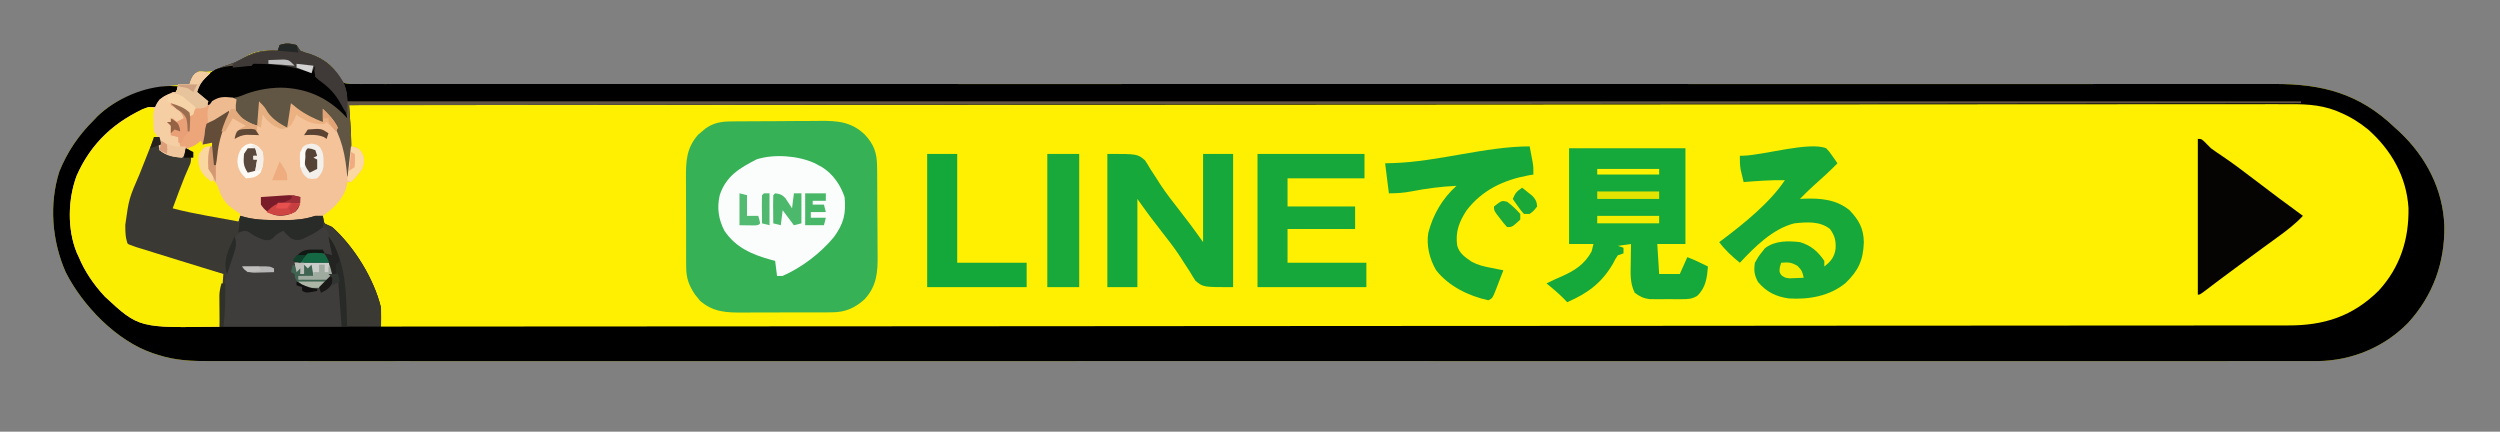 <?xml version="1.0" encoding="UTF-8"?>
<svg version="1.1" xmlns="http://www.w3.org/2000/svg" width="1332" height="230">
<rect width="100%" height="100%" fill="#808080" stroke="none"/>
<path d="M0 0 C0.99 1.485 0.99 1.485 2 3 C4.374 3.984 4.374 3.984 7.125 4.75 C13.969 7.1 19.176 10.621 22.661 17.077 C24.738 20.292 24.738 20.292 28.238 20.75 C30.187 20.75 30.187 20.75 32.175 20.749 C32.903 20.757 33.632 20.766 34.382 20.774 C36.841 20.794 39.298 20.771 41.758 20.748 C43.539 20.754 45.319 20.762 47.1 20.773 C52.027 20.794 56.952 20.778 61.879 20.756 C67.226 20.739 72.573 20.756 77.92 20.77 C87.303 20.788 96.686 20.784 106.068 20.766 C120.021 20.738 133.973 20.746 147.926 20.76 C171.397 20.783 194.868 20.778 218.34 20.758 C241.597 20.739 264.855 20.732 288.112 20.744 C289.196 20.744 289.196 20.744 290.301 20.745 C297.633 20.748 304.964 20.752 312.296 20.756 C327.959 20.764 343.621 20.771 359.283 20.776 C360.403 20.776 360.403 20.776 361.546 20.777 C397.104 20.789 432.661 20.781 468.218 20.771 C472.153 20.77 476.087 20.768 480.021 20.767 C480.801 20.767 481.58 20.767 482.384 20.767 C491.061 20.764 499.739 20.761 508.417 20.759 C509.2 20.759 509.982 20.759 510.788 20.758 C547.112 20.748 583.437 20.748 619.761 20.751 C622.118 20.751 624.475 20.752 626.832 20.752 C661.583 20.755 696.334 20.761 731.086 20.771 C733.347 20.771 735.609 20.772 737.871 20.772 C751.294 20.776 764.717 20.78 778.14 20.784 C812.35 20.795 846.559 20.798 880.769 20.784 C895.435 20.779 910.102 20.774 924.768 20.774 C925.437 20.774 926.105 20.774 926.794 20.774 C934.079 20.774 941.365 20.775 948.65 20.776 C962.525 20.778 976.399 20.774 990.273 20.762 C999.539 20.754 1008.805 20.754 1018.071 20.759 C1023.352 20.762 1028.633 20.762 1033.914 20.752 C1038.722 20.744 1043.529 20.745 1048.337 20.753 C1050.062 20.754 1051.787 20.752 1053.512 20.747 C1079.218 20.665 1098.959 25.742 1118 44 C1118.835 44.761 1119.671 45.521 1120.531 46.305 C1134.572 59.522 1143.637 76.898 1144.334 96.303 C1144.675 115.806 1138.309 133.519 1125.023 148.02 C1112.401 160.952 1095.101 168.113 1077.162 168.376 C1073.651 168.403 1070.14 168.392 1066.628 168.378 C1064.66 168.381 1062.692 168.385 1060.724 168.391 C1055.315 168.402 1049.906 168.395 1044.497 168.385 C1038.613 168.378 1032.728 168.388 1026.844 168.395 C1016.531 168.406 1006.217 168.406 995.904 168.398 C984.84 168.39 973.777 168.388 962.713 168.394 C961.664 168.395 961.664 168.395 960.594 168.395 C957.746 168.397 954.897 168.399 952.049 168.4 C925.53 168.416 899.012 168.417 872.493 168.409 C871.708 168.409 870.922 168.408 870.113 168.408 C869.326 168.408 868.539 168.408 867.729 168.407 C843.76 168.4 819.792 168.398 795.824 168.401 C794.219 168.402 792.614 168.402 791.009 168.402 C784.559 168.403 778.109 168.404 771.659 168.405 C753.629 168.408 735.599 168.409 717.569 168.41 C716.337 168.41 716.337 168.41 715.081 168.411 C688.919 168.412 662.757 168.408 636.594 168.402 C635.746 168.402 634.897 168.401 634.023 168.401 C620.243 168.398 606.463 168.394 592.683 168.39 C538.03 168.376 483.377 168.377 428.725 168.391 C414.952 168.395 401.179 168.398 387.406 168.402 C386.134 168.402 386.134 168.402 384.836 168.402 C358.701 168.409 332.566 168.412 306.431 168.41 C305.611 168.41 304.79 168.41 303.945 168.41 C285.935 168.409 267.925 168.407 249.915 168.405 C243.471 168.404 237.027 168.403 230.582 168.402 C228.979 168.402 227.376 168.401 225.773 168.401 C201.811 168.398 177.849 168.401 153.887 168.408 C152.709 168.409 152.709 168.409 151.507 168.409 C150.723 168.409 149.939 168.409 149.131 168.41 C122.689 168.418 96.247 168.415 69.805 168.399 C66.966 168.397 64.126 168.396 61.287 168.394 C60.59 168.394 59.893 168.393 59.175 168.393 C48.141 168.387 37.108 168.391 26.074 168.4 C15.224 168.407 4.375 168.404 -6.475 168.39 C-12.278 168.383 -18.082 168.381 -23.885 168.392 C-29.165 168.401 -34.445 168.397 -39.725 168.382 C-41.623 168.379 -43.521 168.381 -45.419 168.389 C-55.373 168.426 -64.439 168.159 -74 165 C-74.869 164.721 -75.738 164.442 -76.634 164.155 C-95.903 157.631 -113.979 138.838 -123 121 C-130.304 104.364 -131.917 84.885 -126.387 67.422 C-122.096 56.834 -116.152 48.065 -108 40 C-107.411 39.377 -106.822 38.755 -106.215 38.113 C-92.963 25.153 -74.758 21.646 -57 21 C-56.732 20.216 -56.464 19.433 -56.188 18.625 C-55 16 -55 16 -52 14 C-51.051 14.062 -50.102 14.124 -49.125 14.188 C-40.633 14.459 -32.105 9.205 -25 5 C-19.94 2.8 -15.417 2.783 -10 3 C-9.67 2.01 -9.34 1.02 -9 0 C-5.465 -1.178 -3.58 -0.914 0 0 Z " fill="#FEF000" transform="translate(158,24)"/>
<path d="M0 0 C0.99 1.485 0.99 1.485 2 3 C4.374 3.984 4.374 3.984 7.125 4.75 C13.969 7.1 19.176 10.621 22.661 17.077 C24.738 20.292 24.738 20.292 28.238 20.75 C30.187 20.75 30.187 20.75 32.175 20.749 C32.903 20.757 33.632 20.766 34.382 20.774 C36.841 20.794 39.298 20.771 41.758 20.748 C43.539 20.754 45.319 20.762 47.1 20.773 C52.027 20.794 56.952 20.778 61.879 20.756 C67.226 20.739 72.573 20.756 77.92 20.77 C87.303 20.788 96.686 20.784 106.068 20.766 C120.021 20.738 133.973 20.746 147.926 20.76 C171.397 20.783 194.868 20.778 218.34 20.758 C241.597 20.739 264.855 20.732 288.112 20.744 C289.196 20.744 289.196 20.744 290.301 20.745 C297.633 20.748 304.964 20.752 312.296 20.756 C327.959 20.764 343.621 20.771 359.283 20.776 C360.403 20.776 360.403 20.776 361.546 20.777 C397.104 20.789 432.661 20.781 468.218 20.771 C472.153 20.77 476.087 20.768 480.021 20.767 C480.801 20.767 481.58 20.767 482.384 20.767 C491.061 20.764 499.739 20.761 508.417 20.759 C509.2 20.759 509.982 20.759 510.788 20.758 C547.112 20.748 583.437 20.748 619.761 20.751 C622.118 20.751 624.475 20.752 626.832 20.752 C661.583 20.755 696.334 20.761 731.086 20.771 C733.347 20.771 735.609 20.772 737.871 20.772 C751.294 20.776 764.717 20.78 778.14 20.784 C812.35 20.795 846.559 20.798 880.769 20.784 C895.435 20.779 910.102 20.774 924.768 20.774 C925.437 20.774 926.105 20.774 926.794 20.774 C934.079 20.774 941.365 20.775 948.65 20.776 C962.525 20.778 976.399 20.774 990.273 20.762 C999.539 20.754 1008.805 20.754 1018.071 20.759 C1023.352 20.762 1028.633 20.762 1033.914 20.752 C1038.722 20.744 1043.529 20.745 1048.337 20.753 C1050.062 20.754 1051.787 20.752 1053.512 20.747 C1079.218 20.665 1098.959 25.742 1118 44 C1118.835 44.761 1119.671 45.521 1120.531 46.305 C1134.572 59.522 1143.637 76.898 1144.334 96.303 C1144.675 115.806 1138.309 133.519 1125.023 148.02 C1112.401 160.952 1095.101 168.113 1077.162 168.376 C1073.651 168.403 1070.14 168.392 1066.628 168.378 C1064.66 168.381 1062.692 168.385 1060.724 168.391 C1055.315 168.402 1049.906 168.395 1044.497 168.385 C1038.613 168.378 1032.728 168.388 1026.844 168.395 C1016.531 168.406 1006.217 168.406 995.904 168.398 C984.84 168.39 973.777 168.388 962.713 168.394 C961.664 168.395 961.664 168.395 960.594 168.395 C957.746 168.397 954.897 168.399 952.049 168.4 C925.53 168.416 899.012 168.417 872.493 168.409 C871.708 168.409 870.922 168.408 870.113 168.408 C869.326 168.408 868.539 168.408 867.729 168.407 C843.76 168.4 819.792 168.398 795.824 168.401 C794.219 168.402 792.614 168.402 791.009 168.402 C784.559 168.403 778.109 168.404 771.659 168.405 C753.629 168.408 735.599 168.409 717.569 168.41 C716.337 168.41 716.337 168.41 715.081 168.411 C688.919 168.412 662.757 168.408 636.594 168.402 C635.746 168.402 634.897 168.401 634.023 168.401 C620.243 168.398 606.463 168.394 592.683 168.39 C538.03 168.376 483.377 168.377 428.725 168.391 C414.952 168.395 401.179 168.398 387.406 168.402 C386.134 168.402 386.134 168.402 384.836 168.402 C358.701 168.409 332.566 168.412 306.431 168.41 C305.611 168.41 304.79 168.41 303.945 168.41 C285.935 168.409 267.925 168.407 249.915 168.405 C243.471 168.404 237.027 168.403 230.582 168.402 C228.979 168.402 227.376 168.401 225.773 168.401 C201.811 168.398 177.849 168.401 153.887 168.408 C152.709 168.409 152.709 168.409 151.507 168.409 C150.723 168.409 149.939 168.409 149.131 168.41 C122.689 168.418 96.247 168.415 69.805 168.399 C66.966 168.397 64.126 168.396 61.287 168.394 C60.59 168.394 59.893 168.393 59.175 168.393 C48.141 168.387 37.108 168.391 26.074 168.4 C15.224 168.407 4.375 168.404 -6.475 168.39 C-12.278 168.383 -18.082 168.381 -23.885 168.392 C-29.165 168.401 -34.445 168.397 -39.725 168.382 C-41.623 168.379 -43.521 168.381 -45.419 168.389 C-55.373 168.426 -64.439 168.159 -74 165 C-74.869 164.721 -75.738 164.442 -76.634 164.155 C-95.903 157.631 -113.979 138.838 -123 121 C-130.304 104.364 -131.917 84.885 -126.387 67.422 C-122.096 56.834 -116.152 48.065 -108 40 C-107.411 39.377 -106.822 38.755 -106.215 38.113 C-96.473 28.586 -80.869 21.907 -67.312 21.812 C-65.874 21.859 -64.436 21.916 -63 22 C-64.272 25.817 -65.54 26.113 -69 28 C-72.649 29.87 -72.649 29.87 -75 33 C-76.602 33.624 -78.234 34.174 -79.875 34.688 C-94.86 39.935 -106.82 50.314 -113.734 64.578 C-120.158 78.944 -121.843 95.104 -116.438 110.188 C-113.901 116.803 -110.512 122.52 -106 128 C-105.384 128.82 -104.768 129.64 -104.133 130.484 C-95.691 140.442 -82.804 146.903 -70 149 C-65.003 149.373 -60.009 149.507 -55 149.625 C-53.639 149.663 -52.279 149.702 -50.918 149.742 C-47.612 149.836 -44.306 149.922 -41 150 C-41.023 148.733 -41.046 147.466 -41.07 146.16 C-41.089 144.461 -41.107 142.762 -41.125 141.062 C-41.142 140.232 -41.159 139.401 -41.176 138.545 C-41.221 132.725 -40.446 127.64 -39 122 C-40.28 121.706 -40.28 121.706 -41.586 121.406 C-50.633 119.242 -59.54 116.713 -68.438 114 C-69.538 113.668 -70.639 113.336 -71.773 112.994 C-88.961 107.693 -88.961 107.693 -91.21 104.029 C-95.652 92.619 -89.314 80.242 -85.099 69.75 C-84.05 67.125 -83.045 64.487 -82.051 61.84 C-81.452 60.288 -80.852 58.738 -80.25 57.188 C-79.981 56.47 -79.712 55.753 -79.435 55.015 C-77.501 50.216 -77.501 50.216 -74.797 49.051 C-74.204 49.034 -73.611 49.017 -73 49 C-72.066 52.01 -71.956 52.867 -73 56 C-69.033 57.803 -65.318 58.492 -61 59 C-60.34 57.68 -59.68 56.36 -59 55 C-57.68 55.66 -56.36 56.32 -55 57 C-55.579 61.136 -56.52 64.741 -58.066 68.617 C-58.469 69.636 -58.872 70.654 -59.287 71.703 C-59.708 72.75 -60.129 73.797 -60.562 74.875 C-60.987 75.945 -61.412 77.015 -61.85 78.117 C-62.894 80.747 -63.945 83.374 -65 86 C-56.45 88.015 -47.882 89.89 -39.274 91.642 C-33.216 92.892 -33.216 92.892 -31 94 C-30.505 92.515 -30.505 92.515 -30 91 C-28.765 91.325 -27.53 91.65 -26.258 91.984 C-20.455 93.27 -14.796 93.294 -8.875 93.25 C-7.83 93.258 -6.784 93.265 -5.707 93.273 C-0.03 93.259 4.618 92.761 10 91 C11.32 91 12.64 91 14 91 C14.082 91.619 14.165 92.237 14.25 92.875 C14.779 95.135 14.779 95.135 16.75 95.938 C17.492 96.288 18.235 96.639 19 97 C30.723 107.456 41.344 124.676 45 140 C45.053 141.734 45.066 143.469 45.049 145.204 C45.042 146.102 45.035 147.001 45.027 147.927 C45.018 148.611 45.009 149.295 45 150 C132.244 149.961 219.489 149.921 339.411 149.841 C340.878 149.84 342.344 149.839 343.811 149.838 C374.595 149.817 405.379 149.795 436.163 149.773 C451.627 149.761 467.091 149.75 482.554 149.739 C484.887 149.738 487.22 149.736 489.552 149.734 C525.472 149.709 561.392 149.685 597.312 149.67 C598.471 149.669 598.471 149.669 599.653 149.669 C612.105 149.663 624.557 149.658 637.009 149.653 C672.875 149.638 708.74 149.621 744.606 149.594 C745.343 149.593 746.081 149.593 746.841 149.592 C763.032 149.58 779.222 149.567 795.413 149.553 C801.928 149.548 808.442 149.542 814.957 149.537 C816.026 149.536 816.026 149.536 817.117 149.535 C840.09 149.516 863.064 149.507 886.037 149.502 C909.822 149.497 933.607 149.482 957.393 149.454 C971.11 149.439 984.827 149.432 998.544 149.436 C1007.702 149.439 1016.859 149.43 1026.017 149.413 C1031.238 149.403 1036.459 149.398 1041.681 149.407 C1046.432 149.414 1051.182 149.408 1055.933 149.391 C1057.64 149.387 1059.348 149.388 1061.055 149.395 C1080.173 149.466 1095.505 144.595 1109.336 130.895 C1120.812 118.426 1125.541 103.452 1125.242 86.766 C1124.168 70.068 1116.085 55.916 1103.707 44.973 C1099.102 41.224 1094.457 38.312 1089 36 C1088.206 35.659 1087.412 35.317 1086.594 34.965 C1077.453 31.469 1068.758 31.445 1059.141 31.508 C1057.338 31.505 1055.535 31.5 1053.732 31.494 C1048.782 31.482 1043.832 31.494 1038.882 31.511 C1033.495 31.525 1028.108 31.515 1022.721 31.509 C1013.282 31.5 1003.842 31.507 994.403 31.523 C980.367 31.547 966.331 31.549 952.294 31.545 C928.683 31.54 905.072 31.553 881.461 31.577 C858.081 31.601 834.702 31.616 811.323 31.62 C810.233 31.621 810.233 31.621 809.122 31.621 C802.487 31.622 795.853 31.623 789.219 31.624 C772.728 31.627 756.237 31.631 739.746 31.635 C738.62 31.636 738.62 31.636 737.471 31.636 C700.952 31.647 664.433 31.672 627.914 31.698 C615.242 31.707 602.571 31.717 589.899 31.725 C589.114 31.726 588.328 31.726 587.518 31.727 C550.977 31.752 514.436 31.767 477.895 31.779 C475.523 31.78 473.15 31.781 470.777 31.782 C455.054 31.787 439.331 31.792 423.608 31.797 C392.323 31.807 361.038 31.818 329.754 31.83 C328.264 31.83 326.774 31.831 325.284 31.831 C242.654 31.862 160.023 31.912 28 32 C28.071 33.031 28.141 34.062 28.214 35.124 C28.307 36.49 28.399 37.855 28.492 39.221 C28.538 39.899 28.585 40.577 28.633 41.276 C29.28 50.87 29.554 60.48 28 70 C27.67 70 27.34 70 27 70 C26.902 68.961 26.804 67.922 26.703 66.852 C25.415 54.384 22.441 45.268 15 35 C14.67 36.98 14.34 38.96 14 41 C7.687 40.408 2.256 36.52 -2 32 C-2.133 32.699 -2.266 33.397 -2.402 34.117 C-2.579 35.027 -2.756 35.937 -2.938 36.875 C-3.112 37.78 -3.286 38.685 -3.465 39.617 C-4 42 -4 42 -5 44 C-12.279 41.505 -15.565 37.615 -19 31 C-19.33 34.96 -19.66 38.92 -20 43 C-25.06 42.753 -28.053 41.077 -31.719 37.766 C-33 36 -33 36 -32.938 32.125 C-32.473 30.578 -32.473 30.578 -32 29 C-40.009 28.461 -40.009 28.461 -47 32 C-47.598 31.216 -48.196 30.433 -48.812 29.625 C-50.911 26.854 -50.911 26.854 -54 25 C-52.005 18.974 -48.282 16.271 -43 13 C-40.224 11.812 -37.445 10.835 -34.574 9.902 C-32.236 9.083 -30.302 8.149 -28.188 6.875 C-22.018 3.246 -16.994 2.72 -10 3 C-9.67 2.01 -9.34 1.02 -9 0 C-5.465 -1.178 -3.58 -0.914 0 0 Z " fill="#000000" transform="translate(158,24)"/>
<path d="M0 0 C1.312 -0.016 2.624 -0.032 3.976 -0.048 C5.401 -0.055 6.827 -0.06 8.253 -0.065 C9.726 -0.074 11.2 -0.083 12.673 -0.092 C15.76 -0.109 18.846 -0.116 21.933 -0.119 C25.868 -0.125 29.803 -0.162 33.738 -0.208 C36.782 -0.238 39.825 -0.245 42.869 -0.246 C44.319 -0.25 45.769 -0.262 47.218 -0.283 C56.723 -0.41 64.204 0.235 71.293 7.121 C76.071 12.252 77.666 16.843 77.731 23.882 C77.747 25.194 77.763 26.506 77.78 27.857 C77.786 29.283 77.791 30.709 77.796 32.135 C77.805 33.608 77.814 35.081 77.823 36.555 C77.84 39.642 77.847 42.728 77.85 45.815 C77.856 49.75 77.893 53.684 77.939 57.619 C77.969 60.663 77.976 63.707 77.977 66.751 C77.981 68.201 77.994 69.65 78.015 71.1 C78.138 80.355 77.577 87.818 70.982 94.844 C65.75 99.527 60.695 101.678 53.72 101.71 C52.405 101.723 51.09 101.736 49.735 101.749 C48.311 101.747 46.888 101.744 45.464 101.74 C43.989 101.745 42.515 101.75 41.041 101.756 C37.956 101.765 34.871 101.762 31.786 101.752 C27.85 101.741 23.914 101.761 19.978 101.79 C16.934 101.809 13.89 101.808 10.846 101.803 C9.396 101.803 7.946 101.809 6.495 101.821 C-2.447 101.887 -9.479 101.691 -16.563 95.595 C-17 95.046 -17.437 94.497 -17.888 93.931 C-18.338 93.387 -18.787 92.843 -19.251 92.283 C-22.54 87.374 -23.951 83.531 -23.979 77.602 C-23.992 76.287 -24.005 74.972 -24.018 73.617 C-24.016 72.193 -24.013 70.769 -24.009 69.345 C-24.013 67.871 -24.019 66.397 -24.025 64.922 C-24.034 61.837 -24.031 58.753 -24.021 55.668 C-24.01 51.731 -24.03 47.796 -24.059 43.86 C-24.078 40.816 -24.077 37.772 -24.072 34.728 C-24.071 33.278 -24.077 31.827 -24.09 30.377 C-24.157 21.24 -23.899 14.241 -17.61 7.064 C-16.959 6.525 -16.308 5.987 -15.638 5.431 C-14.989 4.877 -14.341 4.323 -13.673 3.752 C-9.219 0.683 -5.359 0.049 0 0 Z " fill="#36B155" transform="translate(389.575,64.694)"/>
<path d="M0 0 C0.928 0.206 1.856 0.412 2.812 0.625 C2.029 1.347 1.245 2.069 0.438 2.812 C-2.032 5.458 -3.12 7.229 -4.188 10.625 C-1.877 12.605 0.432 14.585 2.812 16.625 C3.308 16.13 3.803 15.635 4.312 15.125 C7.972 12.93 10.574 13.352 14.812 13.625 C15.803 14.12 15.803 14.12 16.812 14.625 C16.627 16.203 16.627 16.203 16.438 17.812 C16.44 21.796 16.44 21.796 19.438 24.438 C22.499 26.81 24.814 27.292 28.812 28.625 C28.812 24.335 28.812 20.045 28.812 15.625 C31.812 18.625 31.812 18.625 33.5 21.5 C36.474 25.519 39.481 27.171 43.812 29.625 C44.472 25.335 45.133 21.045 45.812 16.625 C46.947 17.532 48.081 18.44 49.25 19.375 C53.492 22.577 57.885 24.686 62.812 26.625 C62.812 24.315 62.812 22.005 62.812 19.625 C71.306 26.87 74.69 36.959 76.812 47.625 C77.142 44.985 77.472 42.345 77.812 39.625 C80.799 39.934 81.674 40.457 83.625 42.812 C85.155 46.435 85.08 47.898 83.812 51.625 C82.036 54.187 80.137 56.541 77.812 58.625 C77.153 58.625 76.493 58.625 75.812 58.625 C75.73 59.326 75.647 60.028 75.562 60.75 C73.751 67.694 68.595 72.682 62.812 76.625 C55.262 79.656 47.729 80.066 39.688 79.938 C38.668 79.941 37.648 79.944 36.598 79.947 C30.376 79.903 24.833 79.196 18.812 77.625 C18.483 78.285 18.152 78.945 17.812 79.625 C13.478 78.838 9.145 78.044 4.812 77.25 C3.592 77.028 2.371 76.807 1.113 76.578 C-5.048 75.446 -11.135 74.244 -17.188 72.625 C-16.544 70.897 -15.901 69.17 -15.256 67.443 C-14.708 65.976 -14.162 64.508 -13.617 63.04 C-11.812 58.202 -9.885 53.443 -7.754 48.738 C-7.03 46.037 -7.353 44.273 -8.188 41.625 C-9.178 41.13 -9.178 41.13 -10.188 40.625 C-10.848 42.275 -11.508 43.925 -12.188 45.625 C-20.706 44.79 -20.706 44.79 -24.188 41.625 C-24.5 37.938 -24.5 37.938 -24.188 34.625 C-27.431 35.317 -27.431 35.317 -28.582 38.35 C-29.05 39.544 -29.518 40.738 -30 41.969 C-30.255 42.612 -30.51 43.255 -30.773 43.918 C-31.588 45.983 -32.388 48.054 -33.188 50.125 C-33.726 51.49 -34.265 52.855 -34.805 54.219 C-36.298 58.009 -37.751 61.813 -39.188 65.625 C-39.529 66.528 -39.87 67.431 -40.222 68.362 C-41.823 72.837 -42.554 76.625 -42.438 81.438 C-42.422 82.516 -42.407 83.595 -42.391 84.707 C-42.146 88.251 -42.146 88.251 -41.188 91.625 C-38.173 92.834 -35.304 93.748 -32.188 94.625 C-29.931 95.328 -27.676 96.035 -25.422 96.746 C-22.927 97.519 -20.433 98.291 -17.938 99.062 C-16.704 99.445 -15.47 99.827 -14.199 100.221 C-6.198 102.698 1.807 105.162 9.812 107.625 C9.152 116.865 8.492 126.105 7.812 135.625 C-35.215 136.414 -35.215 136.414 -53.312 119.637 C-59.07 113.46 -63.949 106.433 -67.188 98.625 C-67.559 97.826 -67.93 97.027 -68.312 96.203 C-73.391 83.718 -73.02 67.905 -68.379 55.34 C-60.687 37.813 -47.887 25.758 -30.188 18.625 C-28.867 18.625 -27.547 18.625 -26.188 18.625 C-25.961 18.027 -25.734 17.429 -25.5 16.812 C-23.455 13.404 -20.621 12.051 -16.875 10.938 C-16.318 10.834 -15.761 10.731 -15.188 10.625 C-14.857 9.305 -14.527 7.985 -14.188 6.625 C-12.207 6.625 -10.227 6.625 -8.188 6.625 C-7.919 5.841 -7.651 5.058 -7.375 4.25 C-5.624 0.379 -4.226 -0.497 0 0 Z " fill="#F4C399" transform="translate(109.188,38.375)"/>
<path d="M0 0 C0.99 0 1.98 0 3 0 C3.934 3.01 4.044 3.867 3 7 C6.967 8.803 10.682 9.492 15 10 C15.66 8.68 16.32 7.36 17 6 C18.32 6.66 19.64 7.32 21 8 C20.421 12.136 19.48 15.741 17.934 19.617 C17.329 21.145 17.329 21.145 16.713 22.703 C16.292 23.75 15.871 24.797 15.438 25.875 C15.013 26.945 14.588 28.015 14.15 29.117 C13.106 31.747 12.055 34.374 11 37 C19.55 39.015 28.118 40.89 36.726 42.642 C42.784 43.892 42.784 43.892 45 45 C45.33 44.01 45.66 43.02 46 42 C47.235 42.325 48.47 42.65 49.742 42.984 C55.545 44.27 61.204 44.294 67.125 44.25 C68.17 44.258 69.216 44.265 70.293 44.273 C75.97 44.259 80.618 43.761 86 42 C87.32 42 88.64 42 90 42 C90.082 42.619 90.165 43.237 90.25 43.875 C90.779 46.135 90.779 46.135 92.75 46.938 C93.493 47.288 94.235 47.639 95 48 C106.723 58.456 117.344 75.676 121 91 C121 94.3 121 97.6 121 101 C92.62 101 64.24 101 35 101 C35 82 35 82 37 73 C36.147 72.804 35.293 72.608 34.414 72.406 C25.367 70.242 16.46 67.713 7.562 65 C6.462 64.668 5.361 64.336 4.227 63.994 C-12.961 58.693 -12.961 58.693 -15.21 55.029 C-19.959 42.829 -12.511 29.155 -8 18 C-7.654 17.13 -7.307 16.259 -6.95 15.363 C-1.381 1.381 -1.381 1.381 0 0 Z " fill="#3A3934" transform="translate(82,73)"/>
<path d="M0 0 C20.46 0 40.92 0 62 0 C62 16.83 62 33.66 62 51 C57.05 51 52.1 51 47 51 C47.495 58.92 47.495 58.92 48 67 C51.63 67 55.26 67 59 67 C60.32 64.03 61.64 61.06 63 58 C66.791 59.45 70.387 61.152 74 63 C73.482 69.007 72.88 74.275 68.263 78.643 C65.379 80.372 63.449 80.387 60.098 80.398 C58.96 80.402 57.822 80.406 56.65 80.41 C55.466 80.399 54.282 80.387 53.062 80.375 C51.882 80.387 50.702 80.398 49.486 80.41 C48.347 80.406 47.209 80.402 46.035 80.398 C44.998 80.395 43.96 80.392 42.891 80.388 C39.565 79.942 37.683 78.989 35 77 C32.337 71.818 32.77 66.306 32.875 60.625 C32.884 59.698 32.893 58.771 32.902 57.816 C32.926 55.544 32.959 53.272 33 51 C29.535 51.495 29.535 51.495 26 52 C26.99 52.33 27.98 52.66 29 53 C29 53.99 29 54.98 29 56 C28.01 56.33 27.02 56.66 26 57 C24.633 59.021 24.633 59.021 23.375 61.5 C17.381 71.783 9.835 77.325 -1 82 C-1.701 81.278 -2.402 80.556 -3.125 79.812 C-5.928 77.002 -8.923 74.505 -12 72 C-9.249 70.593 -6.469 69.332 -3.625 68.125 C3.251 65.047 8.318 61.689 12 55 C12.33 53.68 12.66 52.36 13 51 C8.71 51 4.42 51 0 51 C0 34.17 0 17.34 0 0 Z " fill="#15A83A" transform="translate(836,79)"/>
<path d="M0 0 C-0.012 0.831 -0.023 1.663 -0.035 2.52 C-0.044 3.606 -0.053 4.693 -0.062 5.812 C-0.074 6.891 -0.086 7.97 -0.098 9.082 C-0.136 12.065 -0.136 12.065 1 15 C0.01 15.495 0.01 15.495 -1 16 C-1.979 18.082 -2.868 20.205 -3.715 22.344 C-3.971 22.987 -4.228 23.63 -4.492 24.293 C-5.035 25.66 -5.576 27.029 -6.113 28.398 C-6.924 30.466 -7.745 32.53 -8.568 34.594 C-14.284 47.785 -14.284 47.785 -16.25 61.812 C-16.235 62.891 -16.219 63.97 -16.203 65.082 C-15.959 68.626 -15.959 68.626 -15 72 C-11.985 73.209 -9.116 74.123 -6 75 C-3.743 75.703 -1.488 76.41 0.766 77.121 C3.26 77.894 5.755 78.666 8.25 79.438 C9.484 79.82 10.717 80.202 11.988 80.596 C19.989 83.073 27.995 85.537 36 88 C35.34 97.24 34.68 106.48 34 116 C-9.028 116.789 -9.028 116.789 -27.125 100.012 C-32.882 93.835 -37.761 86.808 -41 79 C-41.371 78.201 -41.742 77.402 -42.125 76.578 C-47.204 64.093 -46.832 48.28 -42.191 35.715 C-34.825 18.929 -23.231 8.324 -7.102 0.152 C-4.042 -0.984 -2.937 -1.266 0 0 Z " fill="#FCEE01" transform="translate(83,58)"/>
<path d="M0 0 C0.66 0.99 1.32 1.98 2 3 C4.374 3.984 4.374 3.984 7.125 4.75 C15.22 7.53 20.843 12.485 25 20 C26.482 23.704 27 25.969 27 30 C370.53 30 714.06 30 1068 30 C1068 30.33 1068 30.66 1068 31 C553.2 31.495 553.2 31.495 28 32 C28.495 39.425 28.495 39.425 29 47 C29.23 54.734 29.249 62.352 28 70 C27.67 70 27.34 70 27 70 C26.902 68.961 26.804 67.922 26.703 66.852 C25.415 54.384 22.441 45.268 15 35 C14.67 36.98 14.34 38.96 14 41 C7.687 40.408 2.256 36.52 -2 32 C-2.133 32.699 -2.266 33.397 -2.402 34.117 C-2.579 35.027 -2.756 35.937 -2.938 36.875 C-3.112 37.78 -3.286 38.685 -3.465 39.617 C-4 42 -4 42 -5 44 C-12.279 41.505 -15.565 37.615 -19 31 C-19.33 34.96 -19.66 38.92 -20 43 C-25.06 42.753 -28.053 41.077 -31.719 37.766 C-33 36 -33 36 -32.938 32.125 C-32.628 31.094 -32.319 30.062 -32 29 C-40.009 28.461 -40.009 28.461 -47 32 C-47.598 31.216 -48.196 30.433 -48.812 29.625 C-50.911 26.854 -50.911 26.854 -54 25 C-52.005 18.974 -48.282 16.271 -43 13 C-40.224 11.812 -37.445 10.835 -34.574 9.902 C-32.236 9.083 -30.302 8.149 -28.188 6.875 C-22.018 3.246 -16.994 2.72 -10 3 C-9.67 2.01 -9.34 1.02 -9 0 C-5.465 -1.178 -3.58 -0.914 0 0 Z " fill="#615644" transform="translate(158,24)"/>
<path d="M0 0 C1.703 1.848 1.703 1.848 3.25 4.062 C4.031 5.163 4.031 5.163 4.828 6.285 C5.215 6.851 5.602 7.417 6 8 C1.977 12.157 -2.306 15.985 -6.617 19.84 C-9.168 22.152 -11.607 24.527 -14 27 C-13.273 26.954 -12.546 26.907 -11.797 26.859 C-3.005 26.544 5.433 27.245 12.461 33.023 C17.442 38.292 19.922 42.672 20.055 50.043 C19.721 59.698 17.208 65.099 10.375 71.75 C1.935 78.752 -9.302 80.708 -20 80 C-26.854 79.014 -31.823 76.578 -36.375 71.188 C-38.326 67.36 -38.607 65.246 -38 61 C-36.188 57.75 -36.188 57.75 -34 55 C-33.546 54.422 -33.093 53.845 -32.625 53.25 C-27.318 49.168 -20.378 49.275 -14 50 C-8.095 51.756 -4.427 54.966 -1 60 C-1 60.99 -1 61.98 -1 63 C2.555 60.174 4.345 58.023 5 53.562 C5.235 49.277 4.603 46.527 2 43 C-3.434 38.71 -10.427 39.31 -17 40 C-28.546 42.919 -38.114 52.588 -46 61 C-50.136 57.619 -53.813 54.334 -57 50 C-56.501 49.634 -56.002 49.268 -55.488 48.891 C-43.925 40.171 -30.074 29.111 -22 17 C-29.369 16.853 -36.656 17.422 -44 18 C-44.34 16.606 -44.672 15.21 -45 13.812 C-45.186 13.035 -45.371 12.258 -45.562 11.457 C-46.015 8.918 -46.03 6.573 -46 4 C-45.081 3.978 -45.081 3.978 -44.143 3.956 C-33.375 3.671 -9.034 -3.659 0 0 Z " fill="#16A83A" transform="translate(973,79)"/>
<path d="M0 0 C16 0 16 0 20.062 3.418 C21.096 4.973 22.073 6.566 23 8.188 C24.131 9.928 25.265 11.666 26.402 13.402 C27.266 14.773 27.266 14.773 28.148 16.171 C31.352 21.065 34.974 25.635 38.562 30.25 C39.878 31.962 41.192 33.675 42.504 35.391 C43.336 36.474 43.336 36.474 44.186 37.579 C46.51 40.681 48.747 43.846 51 47 C51 31.49 51 15.98 51 0 C56.28 0 61.56 0 67 0 C67 23.43 67 46.86 67 71 C51 71 51 71 46.938 67.582 C45.904 66.027 44.927 64.434 44 62.812 C42.869 61.072 41.735 59.334 40.598 57.598 C40.022 56.684 39.446 55.77 38.852 54.829 C35.648 49.935 32.026 45.365 28.438 40.75 C27.122 39.038 25.808 37.325 24.496 35.609 C23.664 34.526 23.664 34.526 22.814 33.421 C20.49 30.319 18.253 27.154 16 24 C16 39.51 16 55.02 16 71 C10.72 71 5.44 71 0 71 C0 47.57 0 24.14 0 0 Z " fill="#16A83A" transform="translate(590,82)"/>
<path d="M0 0 C1.1 0.588 1.1 0.588 2.223 1.188 C2.884 1.538 3.545 1.889 4.227 2.25 C10.015 5.85 14.085 11.773 16.223 18.188 C17.094 27.027 15.696 32.45 10.516 39.516 C3.527 48.014 -6.621 55.744 -16.777 60.188 C-17.767 60.188 -18.757 60.188 -19.777 60.188 C-20.107 57.547 -20.437 54.907 -20.777 52.188 C-22.028 51.859 -22.028 51.859 -23.305 51.523 C-33.383 48.684 -41.758 45.039 -47.777 36.188 C-51.005 30.033 -51.874 23.839 -50.273 17.051 C-46.893 6.909 -39.637 2.701 -30.535 -1.961 C-21.252 -4.827 -8.78 -3.908 0 0 Z " fill="#FAFDFB" transform="translate(433.777,86.812)"/>
<path d="M0 0 C1.918 0.035 1.918 0.035 4 1 C5.301 3.871 5.301 3.871 6.312 7.438 C6.659 8.612 7.006 9.786 7.363 10.996 C8 14 8 14 7 16 C6.34 16 5.68 16 5 16 C6.871 21.924 6.871 21.924 11 26 C12.631 34.97 12 43.828 12 53 C-8.79 53 -29.58 53 -51 53 C-48.966 10.282 -48.966 10.282 -41 1 C-38.09 2.146 -35.267 3.347 -32.438 4.688 C-29.272 6.148 -29.272 6.148 -26.812 5.938 C-24.401 4.69 -22.809 3.002 -21 1 C-18.729 2.018 -17.192 2.774 -15.562 4.688 C-14.061 6.244 -14.061 6.244 -11.812 5.938 C-7.886 4.629 -2.981 2.981 0 0 Z " fill="#3F3D3B" transform="translate(170,121)"/>
<path d="M0 0 C18.81 0 37.62 0 57 0 C57 4.29 57 8.58 57 13 C43.47 13 29.94 13 16 13 C16 17.95 16 22.9 16 28 C27.88 28 39.76 28 52 28 C52 31.96 52 35.92 52 40 C40.12 40 28.24 40 16 40 C16 45.94 16 51.88 16 58 C29.86 58 43.72 58 58 58 C58 62.29 58 66.58 58 71 C38.86 71 19.72 71 0 71 C0 47.57 0 24.14 0 0 Z " fill="#16A83A" transform="translate(670,82)"/>
<path d="M0 0 C2 0 2 0 4.281 2.262 C5.178 3.165 6.076 4.069 7 5 C8.801 6.316 10.638 7.584 12.5 8.812 C18.633 12.943 24.51 17.375 30.375 21.875 C38.836 28.365 47.367 34.741 56 41 C51.862 45.426 47.277 48.894 42.375 52.438 C40.673 53.68 38.971 54.922 37.27 56.164 C36.399 56.797 35.528 57.431 34.631 58.083 C30.43 61.144 26.246 64.228 22.062 67.312 C21.275 67.892 20.487 68.472 19.676 69.069 C14.1 73.175 8.563 77.328 3.055 81.523 C1 83 1 83 0 83 C0 55.61 0 28.22 0 0 Z " fill="#050403" transform="translate(1171,74)"/>
<path d="M0 0 C0.338 1.749 0.67 3.499 1 5.25 C1.186 6.225 1.371 7.199 1.562 8.203 C2 11 2 11 2 15 C1.117 15.147 0.234 15.294 -0.676 15.445 C-13.89 17.915 -25.224 23.186 -33.598 34.078 C-37.593 40.181 -39.654 45.547 -38.605 52.887 C-37.389 57.133 -34.265 59.128 -30.785 61.527 C-27.453 63.289 -24.381 63.963 -20.688 64.688 C-19.433 64.939 -18.179 65.19 -16.887 65.449 C-15.934 65.631 -14.981 65.813 -14 66 C-14.95 68.483 -15.909 70.961 -16.875 73.438 C-17.144 74.145 -17.414 74.852 -17.691 75.58 C-19.773 80.887 -19.773 80.887 -22 82 C-32.404 79.729 -43.209 74.508 -49.852 65.945 C-53.322 60.066 -55.109 52.78 -54 46 C-51.402 36.136 -46.53 27.865 -39 21 C-47.184 21.413 -55.052 22.409 -63.086 23.984 C-67.234 24.777 -70.703 25 -75 25 C-75.66 19.72 -76.32 14.44 -77 9 C-75.592 8.963 -74.185 8.925 -72.734 8.887 C-48.606 8.131 -23.46 0 0 0 Z " fill="#16A83A" transform="translate(815,78)"/>
<path d="M0 0 C5.28 0 10.56 0 16 0 C16 19.14 16 38.28 16 58 C28.21 58 40.42 58 53 58 C53 62.29 53 66.58 53 71 C35.51 71 18.02 71 0 71 C0 47.57 0 24.14 0 0 Z " fill="#14A83B" transform="translate(494,82)"/>
<path d="M0 0 C5.61 0 11.22 0 17 0 C17 23.43 17 46.86 17 71 C11.39 71 5.78 71 0 71 C0 47.57 0 24.14 0 0 Z " fill="#19A93A" transform="translate(558,82)"/>
<path d="M0 0 C11.332 0.239 21.323 0.879 32 5 C32.33 4.01 32.66 3.02 33 2 C32.34 1.67 31.68 1.34 31 1 C32.32 1.33 33.64 1.66 35 2 C34.67 3.98 34.34 5.96 34 8 C34.536 8.227 35.072 8.454 35.625 8.688 C42.638 12.563 46.562 17.833 50 25 C50.668 27.812 50.668 27.812 51 30 C50.34 29.299 49.68 28.598 49 27.875 C39.551 18.479 28.964 14.036 15.688 13.688 C8.314 13.8 1.27 15.188 -5.531 18.074 C-8.132 19.049 -10.237 19.295 -13 19.438 C-17.052 19.764 -19.699 20.469 -23 23 C-23.598 22.216 -24.196 21.433 -24.812 20.625 C-26.911 17.854 -26.911 17.854 -30 16 C-28.026 9.996 -24.287 7.215 -19 4 C-12.905 1.579 -6.465 1.757 0 2 C0 1.34 0 0.68 0 0 Z " fill="#020202" transform="translate(134,33)"/>
<path d="M0 0 C0.33 0.99 0.66 1.98 1 3 C2.65 2.67 4.3 2.34 6 2 C6 2.66 6 3.32 6 4 C4.35 4.33 2.7 4.66 1 5 C0.169 9.504 -0.344 12.967 1.125 17.375 C2.787 20.126 2.787 20.126 5.438 21.25 C8.476 23.325 8.735 24.478 9.938 27.875 C12.213 34.22 15.464 36.309 21 40 C20.67 41.32 20.34 42.64 20 44 C15.666 43.213 11.333 42.419 7 41.625 C5.169 41.292 5.169 41.292 3.301 40.953 C-2.86 39.821 -8.948 38.619 -15 37 C-14.357 35.272 -13.714 33.545 -13.069 31.818 C-12.521 30.351 -11.974 28.883 -11.429 27.415 C-9.624 22.577 -7.697 17.818 -5.566 13.113 C-4.664 9.747 -5.469 7.061 -7 4 C-6.031 3.526 -5.061 3.051 -4.062 2.562 C-1.195 1.298 -1.195 1.298 0 0 Z " fill="#FCED02" transform="translate(107,74)"/>
<path d="M0 0 C0.928 0.206 1.856 0.412 2.812 0.625 C2.029 1.347 1.245 2.069 0.438 2.812 C-2.032 5.458 -3.12 7.229 -4.188 10.625 C-2.208 12.275 -0.228 13.925 1.812 15.625 C1.482 16.615 1.153 17.605 0.812 18.625 C-0.301 18.749 -0.301 18.749 -1.438 18.875 C-4.7 19.765 -5.997 21.11 -8.188 23.625 C-8.786 22.986 -9.384 22.346 -10 21.688 C-12.096 19.422 -12.096 19.422 -15.188 18.625 C-12.713 20.605 -12.713 20.605 -10.188 22.625 C-10.938 24.562 -10.938 24.562 -12.188 26.625 C-13.94 27.262 -15.327 27.625 -17.188 27.625 C-17.517 29.605 -17.848 31.585 -18.188 33.625 C-16.867 33.955 -15.547 34.285 -14.188 34.625 C-13.857 36.275 -13.527 37.925 -13.188 39.625 C-12.197 39.625 -11.207 39.625 -10.188 39.625 C-11.062 44.5 -11.062 44.5 -12.188 45.625 C-16.853 45.266 -20.616 44.776 -24.188 41.625 C-24.875 38.125 -24.875 38.125 -25.188 34.625 C-25.848 33.635 -26.508 32.645 -27.188 31.625 C-27.488 28.883 -27.488 28.883 -27.5 25.75 C-27.517 24.721 -27.534 23.693 -27.551 22.633 C-27.138 19.219 -26.208 17.381 -24.188 14.625 C-21.285 12.541 -18.701 11.276 -15.188 10.625 C-14.857 9.305 -14.527 7.985 -14.188 6.625 C-12.207 6.625 -10.227 6.625 -8.188 6.625 C-7.919 5.841 -7.651 5.058 -7.375 4.25 C-5.624 0.379 -4.226 -0.497 0 0 Z " fill="#F5CFA3" transform="translate(109.188,38.375)"/>
<path d="M0 0 C0.66 0.99 1.32 1.98 2 3 C4.374 3.984 4.374 3.984 7.125 4.75 C15.22 7.53 20.843 12.485 25 20 C27.57 25.525 27.191 31.035 27 37 C25 34 25 34 23.809 31.766 C20.566 25.816 17.299 22.488 11.793 18.605 C10 17 10 17 9.438 13.562 C9.716 12.294 9.716 12.294 10 11 C9.34 12.32 8.68 13.64 8 15 C7.27 14.723 6.541 14.446 5.789 14.16 C-3.759 10.848 -12.926 9.945 -23 10 C-23.33 10.33 -23.66 10.66 -24 11 C-25.682 11.233 -27.371 11.413 -29.062 11.562 C-29.982 11.646 -30.901 11.73 -31.848 11.816 C-32.558 11.877 -33.268 11.938 -34 12 C-34 11.34 -34 10.68 -34 10 C-25.777 5.212 -19.599 2.616 -10 3 C-9.67 2.01 -9.34 1.02 -9 0 C-5.465 -1.178 -3.58 -0.914 0 0 Z " fill="#3F3A37" transform="translate(158,24)"/>
<path d="M0 0 C4.508 1.258 7.491 2.904 11 6 C11.351 5.361 11.701 4.721 12.062 4.062 C14.772 1.178 17.159 1.29 21 1 C21 4.3 21 7.6 21 11 C22.887 9.546 22.887 9.546 24.812 8.062 C27.305 6.142 28.985 5.005 32 4 C31.047 6.42 30.083 8.819 29 11.184 C26.223 17.443 25.209 23.395 24.492 30.191 C24.33 31.118 24.167 32.045 24 33 C23.01 33.495 23.01 33.495 22 34 C22 29.71 22 25.42 22 21 C20.35 21.33 18.7 21.66 17 22 C16.67 21.34 16.34 20.68 16 20 C15.422 20.474 14.845 20.949 14.25 21.438 C12.034 22.977 10.651 23.658 8 24 C7.01 23.67 6.02 23.34 5 23 C4.67 21.35 4.34 19.7 4 18 C2.68 17.67 1.36 17.34 0 17 C0.041 16.216 0.083 15.432 0.125 14.625 C0.287 11.839 0.287 11.839 -2 10 C-1.34 10 -0.68 10 0 10 C0.33 9.34 0.66 8.68 1 8 C1.66 8.66 2.32 9.32 3 10 C4.32 9.34 5.64 8.68 7 8 C5.539 4.149 3.537 2.955 0 1 C0 0.67 0 0.34 0 0 Z " fill="#EDA67A" transform="translate(91,55)"/>
<path d="M0 0 C1.852 0.487 1.852 0.487 3.742 0.984 C9.545 2.27 15.204 2.294 21.125 2.25 C22.693 2.262 22.693 2.262 24.293 2.273 C29.97 2.259 34.618 1.761 40 0 C41.32 0 42.64 0 44 0 C44.5 2.688 44.5 2.688 44 6 C41.59 8.163 38.89 9.568 36 11 C35.093 11.454 34.185 11.908 33.25 12.375 C30.608 13.109 29.496 13.127 27 12 C24.75 9.938 24.75 9.938 23 8 C20.731 9.017 19.213 9.739 17.625 11.688 C16 13 16 13 13.25 12.938 C10.472 12.136 8.779 11.355 6.375 9.875 C3.024 7.51 3.024 7.51 -1 9 C-0.67 6.03 -0.34 3.06 0 0 Z " fill="#292B29" transform="translate(128,115)"/>
<path d="M0 0 C0.66 0.33 1.32 0.66 2 1 C1.876 2.052 1.752 3.104 1.625 4.188 C1.622 8.184 1.622 8.184 4.688 10.812 C7.466 12.647 9.85 13.981 13 15 C13 15.99 13 16.98 13 18 C13.33 18.66 13.66 19.32 14 20 C13.397 19.977 12.793 19.954 12.172 19.93 C11.373 19.912 10.573 19.894 9.75 19.875 C8.567 19.84 8.567 19.84 7.359 19.805 C4.793 20.017 3.208 20.713 1 22 C1.188 20.188 1.188 20.188 2 18 C4.562 16.25 4.562 16.25 7 15 C4.69 13.68 2.38 12.36 0 11 C-1.32 13.31 -2.64 15.62 -4 18 C-4.66 18 -5.32 18 -6 18 C-4.888 14.505 -3.684 11.255 -2 8 C-2.626 8.422 -3.253 8.843 -3.898 9.277 C-4.716 9.825 -5.533 10.373 -6.375 10.938 C-7.187 11.483 -7.999 12.028 -8.836 12.59 C-11 14 -11 14 -13 15 C-13.769 6.201 -13.769 6.201 -11 1.875 C-6.929 -0.67 -4.743 -0.467 0 0 Z " fill="#EEBB90" transform="translate(124,52)"/>
<path d="M0 0 C3.415 0.768 4.535 1.652 6.5 4.562 C6.983 8.907 6.927 11.447 5.375 15.5 C2.916 18.205 1.072 18.324 -2.5 18.562 C-5.358 15.704 -6.817 13.581 -7 9.562 C-6.832 6.501 -6.383 5.354 -4.812 2.562 C-2.5 0.562 -2.5 0.562 0 0 Z " fill="#FDFAF6" transform="translate(133.5,76.438)"/>
<path d="M0 0 C3 0.5 3 0.5 4.664 2.219 C6.218 4.872 6.403 6.446 6.375 9.5 C6.383 10.346 6.39 11.191 6.398 12.062 C5.921 14.981 5.027 16.371 3 18.5 C0.5 18.938 0.5 18.938 -2 18.5 C-4.505 16.621 -4.987 15.539 -6 12.5 C-6.445 5.489 -6.445 5.489 -4.875 2 C-3 0.5 -3 0.5 0 0 Z " fill="#F3EFEB" transform="translate(166,76.5)"/>
<path d="M0 0 C2.58 0.293 3.718 0.69 5.484 2.629 C5.902 3.267 6.32 3.905 6.75 4.562 C7.178 5.203 7.606 5.844 8.047 6.504 C8.361 6.998 8.676 7.491 9 8 C9.33 5.36 9.66 2.72 10 0 C11.32 0 12.64 0 14 0 C14 5.28 14 10.56 14 16 C12.68 16.33 11.36 16.66 10 17 C8.02 14.36 6.04 11.72 4 9 C3.67 11.64 3.34 14.28 3 17 C1.68 16.67 0.36 16.34 -1 16 C-1.027 13.521 -1.047 11.042 -1.062 8.562 C-1.075 7.502 -1.075 7.502 -1.088 6.42 C-1.097 4.613 -1.052 2.806 -1 1 C-0.67 0.67 -0.34 0.34 0 0 Z " fill="#4BB86B" transform="translate(413,103)"/>
<path d="M0 0 C0.928 0.206 1.856 0.412 2.812 0.625 C2.029 1.347 1.245 2.069 0.438 2.812 C-2.032 5.458 -3.12 7.229 -4.188 10.625 C-2.208 12.275 -0.228 13.925 1.812 15.625 C1.482 16.615 1.153 17.605 0.812 18.625 C-2.299 19.603 -3.69 19.861 -6.688 18.438 C-8.408 17.19 -10.095 15.895 -11.75 14.562 C-13.858 12.887 -15.741 11.712 -18.188 10.625 C-17.198 10.625 -16.207 10.625 -15.188 10.625 C-14.857 9.305 -14.527 7.985 -14.188 6.625 C-12.207 6.625 -10.227 6.625 -8.188 6.625 C-7.919 5.841 -7.651 5.058 -7.375 4.25 C-5.624 0.379 -4.226 -0.497 0 0 Z " fill="#E7C49C" transform="translate(109.188,38.375)"/>
<path d="M0 0 C-0.482 5.422 -0.482 5.422 -2.625 7.812 C-6.337 9.669 -9.83 10.569 -13.938 9.492 C-17.396 8.123 -18.91 7.135 -21 4 C-21 2.68 -21 1.36 -21 0 C-18.25 -0.195 -15.501 -0.381 -12.75 -0.562 C-11.973 -0.619 -11.195 -0.675 -10.395 -0.732 C-9.64 -0.781 -8.886 -0.829 -8.109 -0.879 C-7.418 -0.926 -6.727 -0.973 -6.015 -1.022 C-3.864 -0.999 -2.059 -0.6 0 0 Z " fill="#7A1B29" transform="translate(160,105)"/>
<path d="M0 0 C3.63 0 7.26 0 11 0 C11 1.32 11 2.64 11 4 C8.69 4 6.38 4 4 4 C4 4.66 4 5.32 4 6 C5.98 6 7.96 6 10 6 C10.33 7.32 10.66 8.64 11 10 C8.36 10 5.72 10 3 10 C3 10.99 3 11.98 3 13 C5.64 13 8.28 13 11 13 C10.67 14.32 10.34 15.64 10 17 C6.7 17 3.4 17 0 17 C0 11.39 0 5.78 0 0 Z " fill="#48B768" transform="translate(429,103)"/>
<path d="M0 0 C0 3.474 -0.908 5.18 -2.375 8.312 C-4.955 14.258 -5.904 19.839 -6.543 26.262 C-6.694 27.165 -6.845 28.069 -7 29 C-7.66 29.33 -8.32 29.66 -9 30 C-9 25.71 -9 21.42 -9 17 C-10.65 17.33 -12.3 17.66 -14 18 C-13.856 17.299 -13.711 16.598 -13.562 15.875 C-12.945 12.962 -12.945 12.962 -12.688 9.812 C-12.461 8.884 -12.234 7.956 -12 7 C-10.223 5.988 -10.223 5.988 -8 5 C-6.574 4.141 -5.157 3.266 -3.75 2.375 C-2.69 1.706 -2.69 1.706 -1.609 1.023 C-1.078 0.686 -0.547 0.348 0 0 Z " fill="#634C38" transform="translate(122,59)"/>
<path d="M0 0 C6.6 0 13.2 0 20 0 C20 6 20 6 18 9 C15.211 9.221 12.653 9.281 9.875 9.188 C9.121 9.174 8.367 9.16 7.59 9.146 C5.726 9.111 3.863 9.057 2 9 C2 8.34 2 7.68 2 7 C3.98 6.67 5.96 6.34 8 6 C8 5.01 8 4.02 8 3 C7.546 3.495 7.093 3.99 6.625 4.5 C5 6 5 6 3 6 C3 5.01 3 4.02 3 3 C2.34 3.66 1.68 4.32 1 5 C0.67 3.35 0.34 1.7 0 0 Z " fill="#CACDC9" transform="translate(157,140)"/>
<path d="M0 0 C9.976 13.301 9.361 32.064 10 48 C9.01 48 8.02 48 7 48 C6.34 39.09 5.68 30.18 5 21 C4.01 20.67 3.02 20.34 2 20 C1.259 17.689 0.598 15.352 0 13 C-0.625 11.646 -1.272 10.301 -2 9 C-0.68 9.33 0.64 9.66 2 10 C1.34 6.7 0.68 3.4 0 0 Z " fill="#282A28" transform="translate(175,126)"/>
<path d="M0 0 C10.89 0 21.78 0 33 0 C33 1.32 33 2.64 33 4 C22.11 4 11.22 4 0 4 C0 2.68 0 1.36 0 0 Z " fill="#F5EC00" transform="translate(851,115)"/>
<path d="M0 0 C10.89 0 21.78 0 33 0 C33 1.32 33 2.64 33 4 C22.11 4 11.22 4 0 4 C0 2.68 0 1.36 0 0 Z " fill="#E2E400" transform="translate(851,102)"/>
<path d="M0 0 C3.894 1.15 7.036 2.175 10 5 C10.496 7.375 10.496 7.375 10.438 10 C10.436 10.866 10.435 11.732 10.434 12.625 C9.921 15.431 9.078 16.139 7 18 C6.67 18.99 6.34 19.98 6 21 C5.34 21 4.68 21 4 21 C4 20.01 4 19.02 4 18 C2.68 17.67 1.36 17.34 0 17 C0.041 16.216 0.083 15.432 0.125 14.625 C0.287 11.839 0.287 11.839 -2 10 C-1.34 10 -0.68 10 0 10 C0.33 9.34 0.66 8.68 1 8 C1.66 8.66 2.32 9.32 3 10 C4.32 9.34 5.64 8.68 7 8 C5.539 4.149 3.537 2.955 0 1 C0 0.67 0 0.34 0 0 Z " fill="#E9A076" transform="translate(91,55)"/>
<path d="M0 0 C2.626 1.969 4.833 4.033 7 6.5 C7 7.49 7 8.48 7 9.5 C2.657 13.5 2.657 13.5 0 13.5 C-1.727 11.602 -1.727 11.602 -3.625 9.125 C-4.257 8.313 -4.888 7.501 -5.539 6.664 C-7 4.5 -7 4.5 -7 2.5 C-2.865 -0.716 -2.865 -0.716 0 0 Z " fill="#1DA939" transform="translate(803,107.5)"/>
<path d="M0 0 C4 1 4 1 5.812 3.188 C7.342 6.81 7.267 8.273 6 12 C4.171 14.506 2.156 16.771 0 19 C-0.66 18.67 -1.32 18.34 -2 18 C-1.34 12.06 -0.68 6.12 0 0 Z " fill="#FBD7A4" transform="translate(187,78)"/>
<path d="M0 0 C1.32 0.33 2.64 0.66 4 1 C4 4.63 4 8.26 4 12 C5.98 12 7.96 12 10 12 C10.562 13.938 10.562 13.938 11 16 C10 17 10 17 7.715 17.098 C5.143 17.065 2.572 17.033 0 17 C0 11.39 0 5.78 0 0 Z " fill="#52BA71" transform="translate(394,103)"/>
<path d="M0 0 C1.155 0.905 2.299 1.824 3.438 2.75 C4.076 3.26 4.714 3.771 5.371 4.297 C7.216 6.226 7.77 7.352 8 10 C6.25 12.25 6.25 12.25 4 14 C3.01 14 2.02 14 1 14 C-0.605 12.25 -0.605 12.25 -2.188 10 C-2.717 9.258 -3.247 8.515 -3.793 7.75 C-4.191 7.173 -4.59 6.595 -5 6 C-3.63 2.839 -3.011 2.007 0 0 Z " fill="#1AA939" transform="translate(811,100)"/>
<path d="M0 0 C1.485 0.99 1.485 0.99 3 2 C3.66 1.67 4.32 1.34 5 1 C4.67 2.32 4.34 3.64 4 5 C4.66 5 5.32 5 6 5 C6 3.35 6 1.7 6 0 C6.66 0.66 7.32 1.32 8 2 C8.66 1.34 9.32 0.68 10 0 C10.33 1.98 10.66 3.96 11 6 C8.36 6 5.72 6 3 6 C3 6.66 3 7.32 3 8 C4.454 7.722 4.454 7.722 5.938 7.438 C10.384 6.781 14.581 7.349 19 8 C16.666 11.836 16.666 11.836 13.695 12.566 C8.992 12.559 6.731 12.556 2.875 9.625 C1 7 1 7 1 5 C0.34 4.67 -0.32 4.34 -1 4 C-0.67 2.68 -0.34 1.36 0 0 Z " fill="#406452" transform="translate(156,141)"/>
<path d="M0 0 C10.89 0 21.78 0 33 0 C33 0.99 33 1.98 33 3 C22.11 3 11.22 3 0 3 C0 2.01 0 1.02 0 0 Z " fill="#FFF100" transform="translate(851,90)"/>
<path d="M0 0 C0.66 0 1.32 0 2 0 C3.083 1.392 3.083 1.392 4.188 2.812 C6.997 6.371 9.768 7.507 14 9 C14 9.99 14 10.98 14 12 C14.33 12.66 14.66 13.32 15 14 C14.397 13.977 13.793 13.954 13.172 13.93 C12.373 13.912 11.573 13.894 10.75 13.875 C9.567 13.84 9.567 13.84 8.359 13.805 C5.793 14.017 4.208 14.713 2 16 C2.188 14.188 2.188 14.188 3 12 C5.562 10.25 5.562 10.25 8 9 C4.535 7.02 4.535 7.02 1 5 C-0.32 7.31 -1.64 9.62 -3 12 C-3.66 12 -4.32 12 -5 12 C-3.689 7.766 -2.056 3.926 0 0 Z " fill="#E3AB7D" transform="translate(123,58)"/>
<path d="M0 0 C1.134 0.907 2.269 1.815 3.438 2.75 C7.679 5.952 12.073 8.061 17 10 C17 7.69 17 5.38 17 3 C20.263 6.086 23.022 8.935 25 13 C24.67 13.66 24.34 14.32 24 15 C22.35 13.35 20.7 11.7 19 10 C18.67 10.33 18.34 10.66 18 11 C12.44 11.678 8.656 9.767 4 7 C3.67 6.67 3.34 6.34 3 6 C2.546 6.969 2.092 7.939 1.625 8.938 C0 12 0 12 -2 13 C-1.34 8.71 -0.68 4.42 0 0 Z " fill="#EBB181" transform="translate(155,55)"/>
<path d="M0 0 C1.096 0.009 2.191 0.018 3.32 0.027 C4.163 0.039 5.006 0.051 5.875 0.062 C3.47 4.774 3.47 4.774 0.824 6.059 C-4.115 7.023 -7.389 7.248 -12.125 5.062 C-7.887 0.684 -6.106 -0.065 0 0 Z " fill="#CF4543" transform="translate(154.125,107.938)"/>
<path d="M0 0 C-0.035 1.247 -0.035 1.247 -0.07 2.52 C-0.088 3.606 -0.106 4.693 -0.125 5.812 C-0.148 6.891 -0.171 7.97 -0.195 9.082 C-0.23 12.194 -0.23 12.194 2 15 C1.625 17.188 1.625 17.188 1 19 C-2.731 16.349 -4.827 14.479 -6 10 C-6.375 6.938 -6.375 6.938 -6 4 C-2.842 0 -2.842 0 0 0 Z " fill="#FBD7A0" transform="translate(112,78)"/>
<path d="M0 0 C3.753 -0.349 5.566 -0.27 8.812 1.75 C11.057 4.058 11.409 4.973 12 8 C10.397 8.081 8.792 8.139 7.188 8.188 C6.294 8.222 5.401 8.257 4.48 8.293 C2 8 2 8 0.156 6.656 C-1 5 -1 5 -0.688 2.312 C-0.461 1.549 -0.234 0.786 0 0 Z " fill="#F4EC00" transform="translate(949,140)"/>
<path d="M0 0 C3.201 -0.318 4.687 -0.195 7.457 1.531 C8.234 2.181 9.012 2.831 9.812 3.5 C10.603 4.15 11.393 4.799 12.207 5.469 C12.799 5.974 13.39 6.479 14 7 C13.625 8.938 13.625 8.938 13 11 C12.01 11.495 12.01 11.495 11 12 C10.505 11.422 10.01 10.845 9.5 10.25 C6.315 7.383 2.874 5.768 -1 4 C-0.67 2.68 -0.34 1.36 0 0 Z " fill="#F7D4A8" transform="translate(90,50)"/>
<path d="M0 0 C1.32 0 2.64 0 4 0 C4.33 1.32 4.66 2.64 5 4 C4.34 4 3.68 4 3 4 C3 4.66 3 5.32 3 6 C3.66 6 4.32 6 5 6 C4.67 7.98 4.34 9.96 4 12 C2.68 12.33 1.36 12.66 0 13 C-2.458 9.313 -2.311 7.357 -2 3 C-1.34 2.01 -0.68 1.02 0 0 Z " fill="#59483B" transform="translate(132,79)"/>
<path d="M0 0 C4.337 0.837 5.83 2.293 8.562 5.688 C8.562 6.018 8.562 6.348 8.562 6.688 C3.283 6.688 -1.998 6.688 -7.438 6.688 C-3.438 0.688 -3.438 0.688 0 0 Z " fill="#156844" transform="translate(167.438,133.312)"/>
<path d="M0 0 C0.846 0.495 1.691 0.99 2.562 1.5 C6.338 3.147 8.928 3.244 13 3 C12.125 7.875 12.125 7.875 11 9 C6.212 8.632 2.946 7.75 -1 5 C-0.67 3.35 -0.34 1.7 0 0 Z " fill="#F0C79D" transform="translate(86,75)"/>
<path d="M0 0 C2 0.25 2 0.25 4 1 C4.33 1.99 4.66 2.98 5 4 C4.01 4.495 4.01 4.495 3 5 C3.66 5.33 4.32 5.66 5 6 C5 7.65 5 9.3 5 11 C3.02 11.99 3.02 11.99 1 13 C-1.45 9.766 -2.026 8.383 -1.75 4.25 C-1 1 -1 1 0 0 Z " fill="#554336" transform="translate(164,79)"/>
<path d="M0 0 C0.99 0 1.98 0 3 0 C3 1.32 3 2.64 3 4 C3.66 4 4.32 4 5 4 C5 3.01 5 2.02 5 1 C5.66 1 6.32 1 7 1 C6.125 6.875 6.125 6.875 5 8 C2.303 8.073 -0.367 8.092 -3.062 8.062 C-4.2 8.056 -4.2 8.056 -5.361 8.049 C-7.241 8.037 -9.12 8.019 -11 8 C-11 7.34 -11 6.68 -11 6 C-8.36 6 -5.72 6 -3 6 C-3 5.34 -3 4.68 -3 4 C-2.01 4 -1.02 4 0 4 C0 2.68 0 1.36 0 0 Z " fill="#A0AB9F" transform="translate(170,141)"/>
<path d="M0 0 C0.99 0 1.98 0 3 0 C3 5.61 3 11.22 3 17 C1.68 16.67 0.36 16.34 -1 16 C-1.027 13.521 -1.047 11.042 -1.062 8.562 C-1.075 7.502 -1.075 7.502 -1.088 6.42 C-1.097 4.613 -1.052 2.806 -1 1 C-0.67 0.67 -0.34 0.34 0 0 Z " fill="#50B96F" transform="translate(407,103)"/>
<path d="M0 0 C0.66 0 1.32 0 2 0 C2.099 7.755 2.061 15.311 1 23 C0.34 23 -0.32 23 -1 23 C-1.029 19.917 -1.047 16.833 -1.062 13.75 C-1.071 12.877 -1.079 12.005 -1.088 11.105 C-1.091 10.261 -1.094 9.417 -1.098 8.547 C-1.106 7.384 -1.106 7.384 -1.114 6.198 C-1 4.007 -0.606 2.104 0 0 Z " fill="#303128" transform="translate(118,151)"/>
<path d="M0 0 C2.488 3.317 3.528 4.996 4.688 8.75 C5.065 9.949 5.065 9.949 5.449 11.172 C5.631 11.775 5.813 12.378 6 13 C5.34 13.66 4.68 14.32 4 15 C3.833 18.083 3.833 18.083 4 21 C3.34 20.67 2.68 20.34 2 20 C1.299 17.677 0.635 15.342 0 13 C-0.625 11.646 -1.272 10.301 -2 9 C-0.68 9.33 0.64 9.66 2 10 C1.34 6.7 0.68 3.4 0 0 Z " fill="#232321" transform="translate(175,126)"/>
<path d="M0 0 C3 3 3 3 4.688 5.875 C7.572 9.773 10.802 11.697 15 14 C12 15 12 15 8.5 13.312 C5.652 11.585 3.753 9.888 2 7 C1.67 9.31 1.34 11.62 1 14 C0.34 13.67 -0.32 13.34 -1 13 C-0.67 8.71 -0.34 4.42 0 0 Z " fill="#E5AF80" transform="translate(138,54)"/>
<path d="M0 0 C2.458 -0.027 4.917 -0.047 7.375 -0.062 C8.074 -0.071 8.772 -0.079 9.492 -0.088 C14.773 -0.113 14.773 -0.113 17 1 C17 1.66 17 2.32 17 3 C14.73 3.081 12.459 3.139 10.188 3.188 C8.291 3.24 8.291 3.24 6.355 3.293 C3 3 3 3 1.051 1.488 C0.704 0.997 0.357 0.506 0 0 Z " fill="#B6B6B6" transform="translate(129,142)"/>
<path d="M0 0 C4 6 4 6 4 10 C1.36 10 -1.28 10 -4 10 C-2.68 6.7 -1.36 3.4 0 0 Z " fill="#EEAC7F" transform="translate(149,86)"/>
<path d="M0 0 C2.5 1.5 2.5 1.5 5 4 C5.59 6.897 5.34 8.993 5 12 C4.34 12.66 3.68 13.32 3 14 C2.34 14 1.68 14 1 14 C1.33 12.02 1.66 10.04 2 8 C1.34 8 0.68 8 0 8 C0 7.34 0 6.68 0 6 C0.66 6 1.32 6 2 6 C1.733 4.015 1.733 4.015 1 2 C0.01 1.67 -0.98 1.34 -2 1 C-1.34 0.67 -0.68 0.34 0 0 Z " fill="#F4EEE7" transform="translate(135,77)"/>
<path d="M0 0 C0.928 0.206 1.856 0.412 2.812 0.625 C-3.188 6.625 -3.188 6.625 -5.75 6.688 C-6.957 6.657 -6.957 6.657 -8.188 6.625 C-6.591 1.958 -5.445 -0.641 0 0 Z " fill="#F4CCA2" transform="translate(109.188,38.375)"/>
<path d="M0 0 C4.95 0 9.9 0 15 0 C14.01 1.485 14.01 1.485 13 3 C10.723 3.398 10.723 3.398 8.062 3.375 C6.75 3.387 6.75 3.387 5.41 3.398 C3 3 3 3 0 0 Z " fill="#ADB5A7" transform="translate(159,150)"/>
<path d="M0 0 C0.91 0.009 1.82 0.018 2.758 0.027 C3.456 0.039 4.155 0.051 4.875 0.062 C5.205 0.723 5.535 1.383 5.875 2.062 C5.272 2.004 4.668 1.946 4.047 1.887 C1.571 1.747 -0.669 1.703 -3.125 2.062 C-5.734 4.381 -5.734 4.381 -7.125 7.062 C-8.445 6.732 -9.765 6.402 -11.125 6.062 C-7.422 1.248 -6.06 -0.078 0 0 Z " fill="#121914" transform="translate(167.125,132.938)"/>
<path d="M0 0 C1.177 3.428 0.808 5.464 -0.312 8.875 C-0.734 10.182 -0.734 10.182 -1.164 11.516 C-1.44 12.335 -1.716 13.155 -2 14 C-2.392 15.196 -2.784 16.392 -3.188 17.625 C-3.456 18.409 -3.724 19.192 -4 20 C-6.331 13.525 -3.586 7.578 -0.84 1.723 C-0.424 0.87 -0.424 0.87 0 0 Z " fill="#292B29" transform="translate(125,126)"/>
<path d="M0 0 C0.33 1.32 0.66 2.64 1 4 C-2.63 3.67 -6.26 3.34 -10 3 C-9.67 2.01 -9.34 1.02 -9 0 C-5.522 -1.159 -3.541 -0.708 0 0 Z " fill="#232827" transform="translate(158,24)"/>
<path d="M0 0 C0.33 0 0.66 0 1 0 C1.33 3.3 1.66 6.6 2 10 C2.33 10 2.66 10 3 10 C3 12.97 3 15.94 3 19 C2.34 17.68 1.68 16.36 1 15 C0.34 14.01 -0.32 13.02 -1 12 C-1.199 7.814 -1.338 4.014 0 0 Z " fill="#D49971" transform="translate(112,78)"/>
<path d="M0 0 C0.803 -0.026 1.606 -0.052 2.434 -0.078 C3.487 0.084 3.487 0.084 4.562 0.25 C5.223 1.24 5.883 2.23 6.562 3.25 C5.959 3.227 5.356 3.204 4.734 3.18 C3.935 3.162 3.136 3.144 2.312 3.125 C1.129 3.09 1.129 3.09 -0.078 3.055 C-2.645 3.267 -4.229 3.963 -6.438 5.25 C-5.378 0.558 -4.839 0.093 0 0 Z " fill="#5F4836" transform="translate(131.438,68.75)"/>
<path d="M0 0 C7.149 -0.567 7.149 -0.567 11 2 C10.67 2.99 10.34 3.98 10 5 C9.505 4.67 9.01 4.34 8.5 4 C4.909 2.564 1.855 2.871 -2 3 C-1.34 2.01 -0.68 1.02 0 0 Z " fill="#5A4333" transform="translate(164,69)"/>
<path d="M0 0 C0.66 0.33 1.32 0.66 2 1 C0.988 4.403 0.352 5.757 -2.625 7.812 C-3.409 8.204 -4.192 8.596 -5 9 C-5.33 8.01 -5.66 7.02 -6 6 C-4 4 -2 2 0 0 Z " fill="#1B1918" transform="translate(176,147)"/>
<path d="M0 0 C1.77 -0.081 3.541 -0.139 5.312 -0.188 C6.299 -0.222 7.285 -0.257 8.301 -0.293 C11 0 11 0 14 3 C7.07 2.505 7.07 2.505 0 2 C0 1.34 0 0.68 0 0 Z " fill="#BDBDBD" transform="translate(143,32)"/>
<path d="M0 0 C3.889 1.149 7.056 2.158 10 5 C10.391 7.48 10.391 7.48 10.25 10.188 C10.214 11.089 10.178 11.99 10.141 12.918 C10.071 13.949 10.071 13.949 10 15 C9.67 15 9.34 15 9 15 C8.938 13.762 8.876 12.525 8.812 11.25 C8.398 7.84 8.209 7.203 5.625 4.688 C4.759 4.131 3.893 3.574 3 3 C1.983 2.018 0.974 1.025 0 0 Z " fill="#9B6E50" transform="translate(91,55)"/>
<path d="M0 0 C3.263 3.086 6.022 5.935 8 10 C7.67 10.66 7.34 11.32 7 12 C3 7.25 3 7.25 3 5 C2.01 5 1.02 5 0 5 C0 3.35 0 1.7 0 0 Z " fill="#E1A375" transform="translate(172,58)"/>
<path d="M0 0 C2.97 0.33 5.94 0.66 9 1 C8.67 2.32 8.34 3.64 8 5 C5.36 4.01 2.72 3.02 0 2 C0 1.34 0 0.68 0 0 Z " fill="#D3D3D4" transform="translate(158,34)"/>
<path d="M0 0 C0.99 0 1.98 0 3 0 C3.33 1.32 3.66 2.64 4 4 C2.02 4.66 0.04 5.32 -2 6 C-1.34 4.02 -0.68 2.04 0 0 Z " fill="#27231C" transform="translate(82,73)"/>
<path d="M0 0 C1.32 0.33 2.64 0.66 4 1 C4 1.99 4 2.98 4 4 C1.03 4 -1.94 4 -5 4 C-3.68 3.34 -2.36 2.68 -1 2 C-0.67 1.34 -0.34 0.68 0 0 Z " fill="#9D2F38" transform="translate(156,104)"/>
<path d="M0 0 C0.66 0.33 1.32 0.66 2 1 C2.188 4.375 2.188 4.375 2 8 C1.01 8.66 0.02 9.32 -1 10 C-0.67 6.7 -0.34 3.4 0 0 Z " fill="#F0AC80" transform="translate(187,81)"/>
<path d="M0 0 C2.97 0 5.94 0 9 0 C9.33 0.66 9.66 1.32 10 2 C6.688 2.688 6.688 2.688 3 3 C2.01 2.01 1.02 1.02 0 0 Z " fill="#C0BFBE" transform="translate(129,142)"/>
<path d="M0 0 C1.65 0 3.3 0 5 0 C5 1.98 5 3.96 5 6 C4.34 6 3.68 6 3 6 C3 5.01 3 4.02 3 3 C2.34 3.66 1.68 4.32 1 5 C0.67 3.35 0.34 1.7 0 0 Z " fill="#BBBEB9" transform="translate(157,140)"/>
<path d="M0 0 C2.31 0 4.62 0 7 0 C6.01 1.485 6.01 1.485 5 3 C1.875 3.188 1.875 3.188 -1 3 C-0.67 2.01 -0.34 1.02 0 0 Z " fill="#E6504E" transform="translate(148,108)"/>
<path d="M0 0 C1.231 3.694 0.644 6.206 0 10 C-0.66 10 -1.32 10 -2 10 C-2.195 3.945 -2.195 3.945 -2 2 C-1.34 1.34 -0.68 0.68 0 0 Z " fill="#FDFBF8" transform="translate(162,79)"/>
<path d="M0 0 C1.32 0.66 2.64 1.32 4 2 C4 2.99 4 3.98 4 5 C2.35 5 0.7 5 -1 5 C-0.67 3.35 -0.34 1.7 0 0 Z " fill="#0D0B08" transform="translate(99,79)"/>
<path d="M0 0 C3.815 2.462 3.815 2.462 4.75 5.188 C4.832 5.786 4.915 6.384 5 7 C4.01 6.67 3.02 6.34 2 6 C1.34 6.66 0.68 7.32 0 8 C0 6.68 0 5.36 0 4 C-0.66 3.34 -1.32 2.68 -2 2 C-1.34 2 -0.68 2 0 2 C0 1.34 0 0.68 0 0 Z " fill="#966246" transform="translate(91,63)"/>
<path d="M0 0 C1.32 0.33 2.64 0.66 4 1 C2.35 2.65 0.7 4.3 -1 6 C-1.33 5.01 -1.66 4.02 -2 3 C-1.34 2.01 -0.68 1.02 0 0 Z " fill="#C63E3F" transform="translate(156,108)"/>
<path d="M0 0 C1.33 0.712 1.33 0.712 2.688 1.438 C5.57 2.797 7.876 3.541 11 4 C11 4.33 11 4.66 11 5 C5.25 6.125 5.25 6.125 3 5 C3 4.34 3 3.68 3 3 C2.01 2.67 1.02 2.34 0 2 C0 1.34 0 0.68 0 0 Z " fill="#121010" transform="translate(158,150)"/>
<path d="M0 0 C2.625 -0.188 2.625 -0.188 5 0 C3.515 1.98 3.515 1.98 2 4 C0.68 3.67 -0.64 3.34 -2 3 C-1.34 2.01 -0.68 1.02 0 0 Z " fill="#10402B" transform="translate(158,136)"/>
<path d="M0 0 C1.485 0.99 1.485 0.99 3 2 C3.188 4.625 3.188 4.625 3 7 C1.68 6.34 0.36 5.68 -1 5 C-0.67 3.35 -0.34 1.7 0 0 Z " fill="#DB9E79" transform="translate(86,75)"/>
<path d="M0 0 C3.3 0 6.6 0 10 0 C9.34 1.32 8.68 2.64 8 4 C7.01 3.34 6.02 2.68 5 2 C3.345 1.615 1.678 1.272 0 1 C0 0.67 0 0.34 0 0 Z " fill="#CFA180" transform="translate(95,45)"/>
<path d="M0 0 C1.65 0 3.3 0 5 0 C5.33 1.32 5.66 2.64 6 4 C4.02 4.99 4.02 4.99 2 6 C2 4.68 2 3.36 2 2 C1.34 1.34 0.68 0.68 0 0 Z " fill="#313531" transform="translate(175,146)"/>
</svg>
